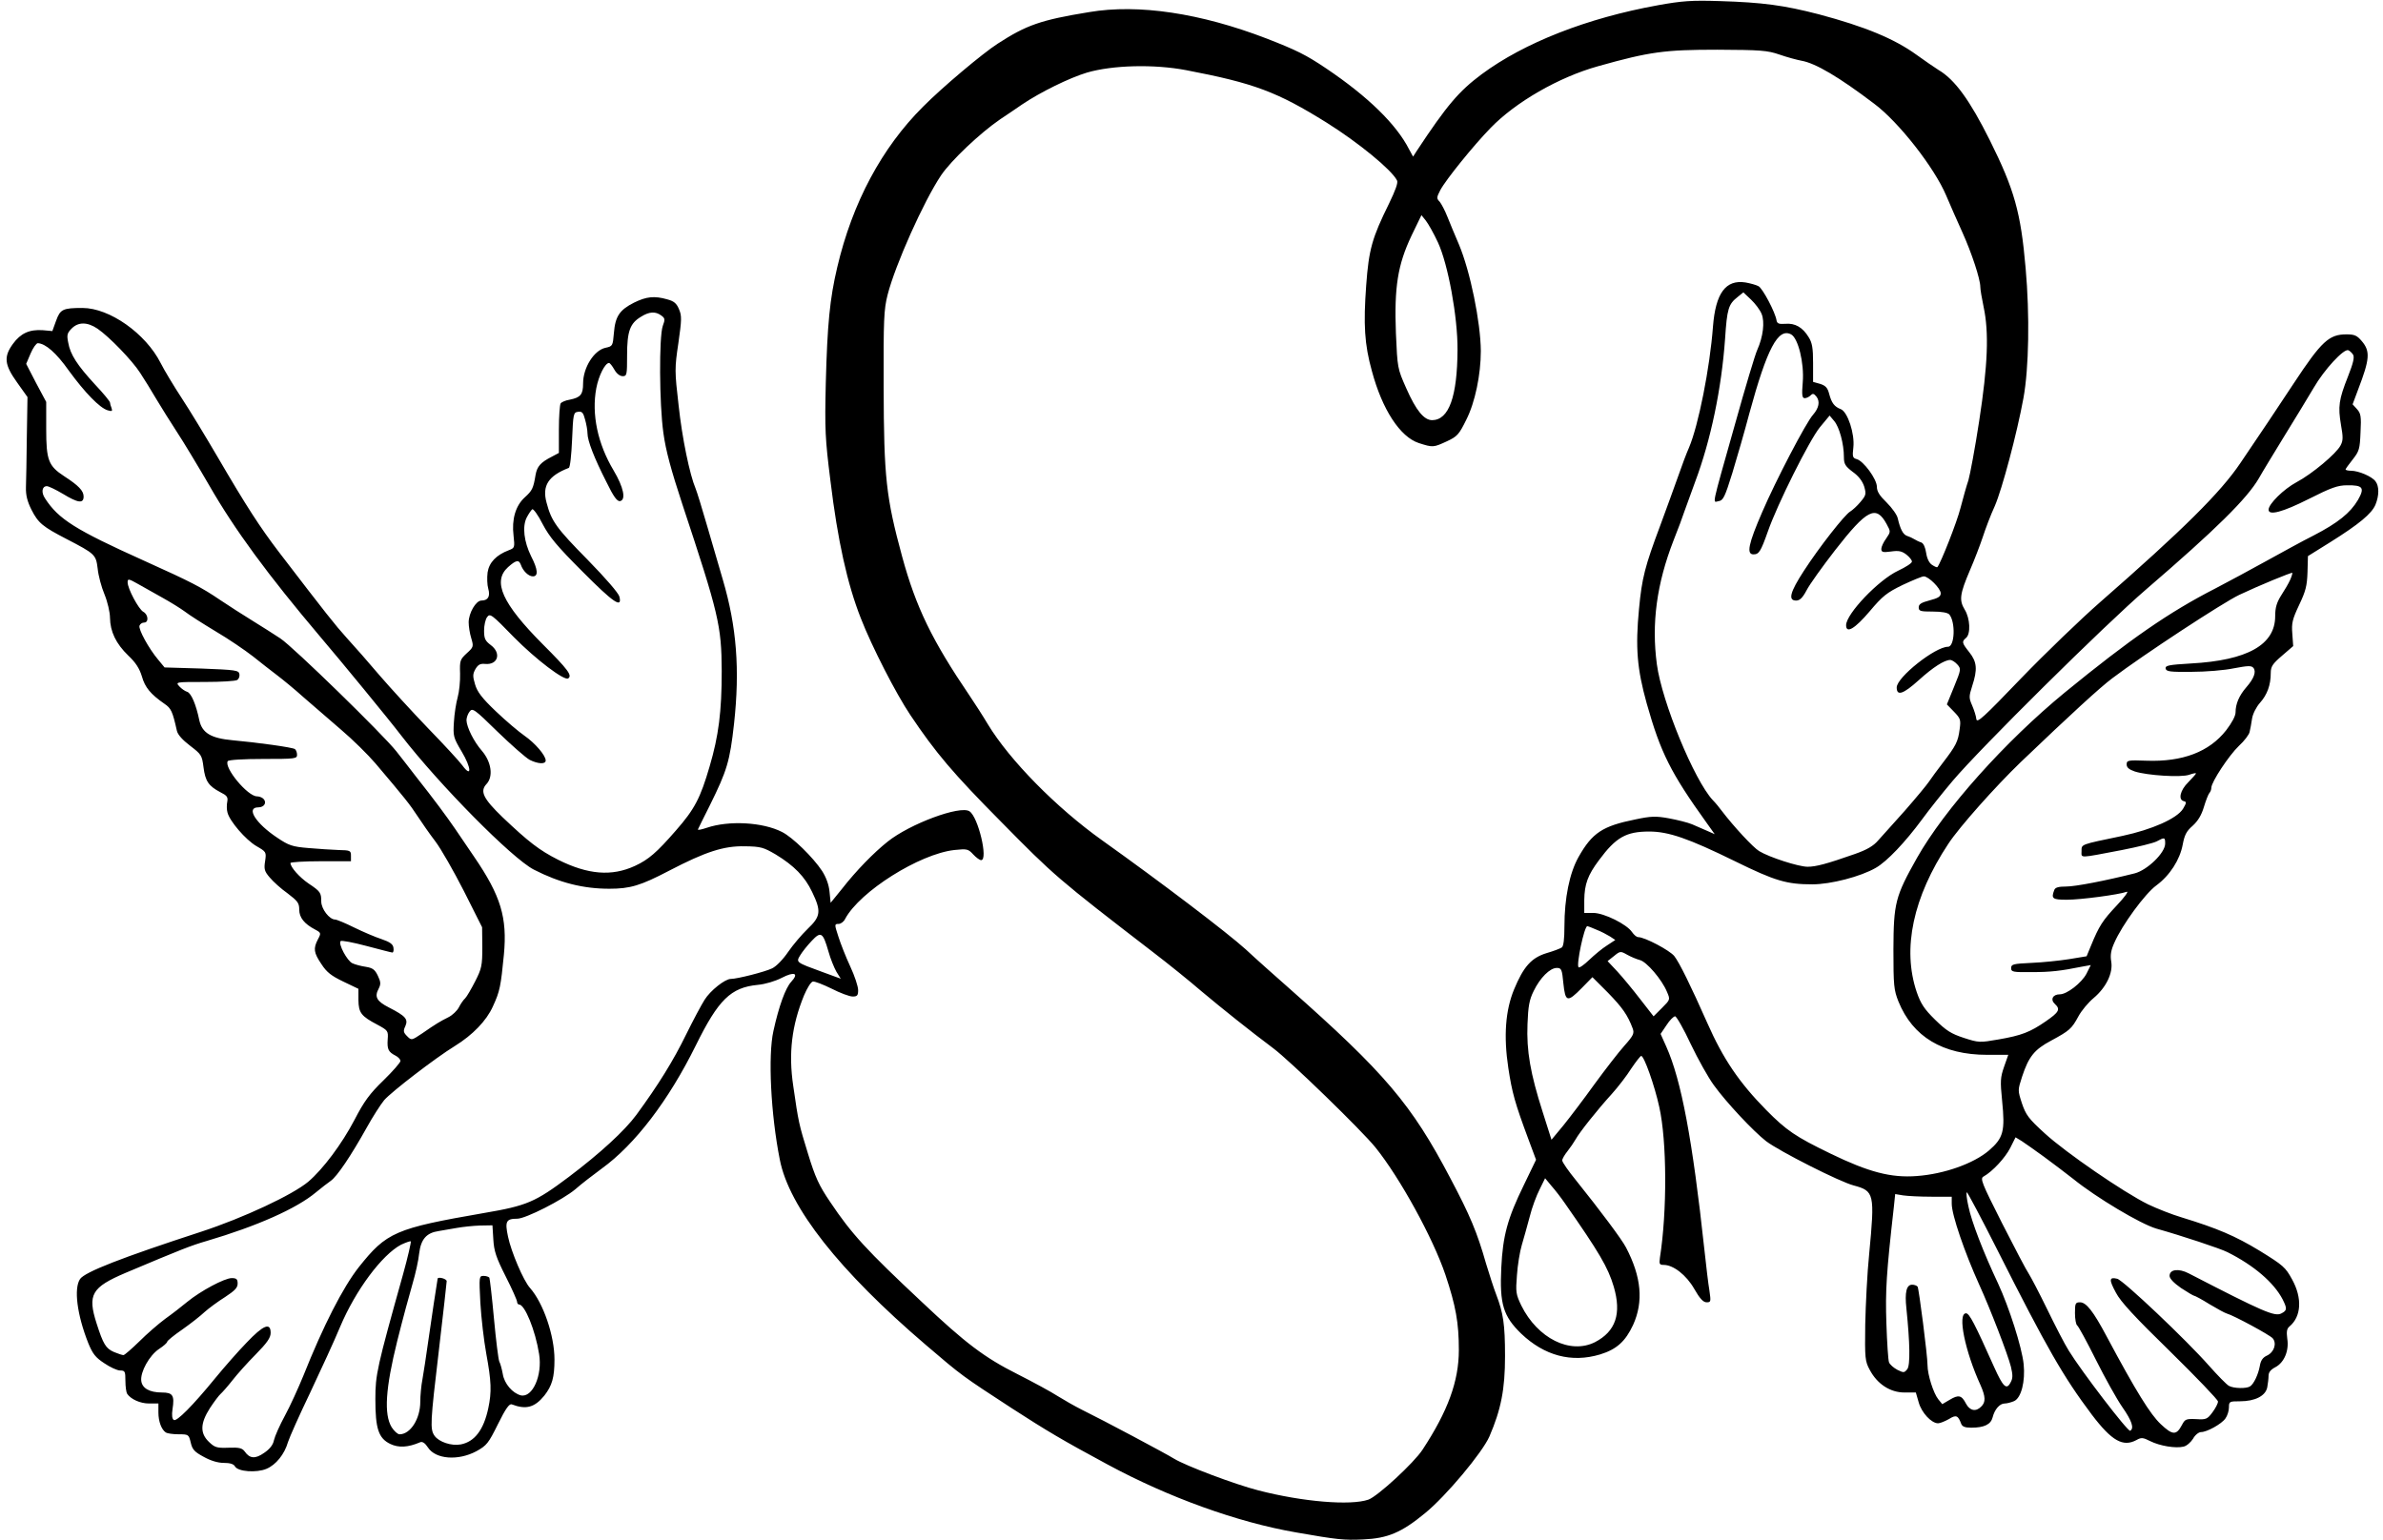 <?xml version="1.0" standalone="no"?>
<!DOCTYPE svg PUBLIC "-//W3C//DTD SVG 20010904//EN"
 "http://www.w3.org/TR/2001/REC-SVG-20010904/DTD/svg10.dtd">
<svg version="1.0" xmlns="http://www.w3.org/2000/svg"
 width="1083pt" height="700pt" viewBox="0 0 1083 700"
 preserveAspectRatio="xMidYMid meet">
<g transform="translate(0,700) scale(0.1,-0.1)"
fill="#000000" stroke="none">
<path d="M7534 6976 c-321 -58 -607 -170 -801 -314 -103 -77 -157 -140 -295
-349 l-16 -25 -18 33 c-58 114 -187 240 -377 368 -92 62 -135 83 -271 136
-299 115 -582 158 -806 120 -221 -36 -285 -59 -415 -143 -70 -45 -254 -200
-340 -287 -187 -186 -321 -436 -390 -730 -34 -144 -45 -259 -52 -525 -5 -213
-3 -254 21 -445 33 -273 77 -470 138 -625 51 -131 160 -343 225 -440 116 -173
194 -265 413 -486 240 -244 257 -259 691 -593 68 -52 166 -131 218 -176 94
-79 227 -185 326 -259 77 -57 404 -375 466 -452 112 -139 262 -413 318 -579
47 -141 61 -217 61 -342 0 -142 -50 -278 -165 -453 -39 -60 -204 -212 -246
-227 -81 -28 -299 -10 -500 42 -106 27 -331 112 -383 144 -35 22 -322 175
-418 222 -32 16 -81 44 -110 62 -29 19 -112 64 -185 101 -149 75 -235 140
-433 327 -252 236 -320 310 -417 455 -51 75 -68 112 -101 220 -41 133 -43 141
-67 308 -22 148 -7 274 49 411 14 33 31 61 40 63 8 2 46 -13 85 -32 39 -20 82
-36 96 -36 21 0 25 5 25 29 0 17 -16 65 -36 108 -20 43 -44 104 -54 136 -18
55 -18 57 1 57 10 0 24 10 30 23 66 124 337 295 496 313 58 6 63 5 86 -20 13
-14 29 -26 36 -26 33 0 -13 196 -53 222 -42 28 -271 -57 -372 -138 -63 -50
-143 -132 -207 -214 l-52 -64 -5 50 c-3 33 -16 67 -34 95 -41 62 -134 153
-182 177 -88 45 -242 53 -342 19 -24 -8 -42 -12 -40 -7 2 4 26 54 55 111 77
156 90 198 109 369 27 247 12 441 -51 655 -15 50 -46 158 -70 240 -24 83 -48
161 -54 175 -26 61 -61 228 -77 378 -18 155 -18 168 -1 282 15 106 16 124 3
154 -11 27 -23 37 -53 45 -59 17 -95 13 -152 -15 -65 -33 -85 -62 -91 -138 -5
-59 -6 -60 -38 -67 -52 -11 -102 -90 -102 -162 0 -50 -11 -64 -61 -74 -19 -3
-37 -11 -41 -17 -4 -6 -8 -59 -8 -118 l0 -107 -32 -17 c-51 -26 -67 -44 -74
-83 -10 -61 -15 -71 -49 -102 -42 -38 -60 -100 -51 -174 6 -54 5 -56 -21 -66
-58 -22 -90 -56 -97 -101 -3 -24 -2 -57 3 -74 10 -35 -1 -54 -31 -54 -25 0
-58 -57 -58 -99 0 -18 5 -51 12 -73 11 -37 10 -40 -21 -68 -30 -28 -32 -33
-30 -92 1 -35 -4 -83 -11 -108 -7 -25 -15 -75 -17 -112 -4 -64 -3 -70 35 -134
45 -75 47 -123 3 -63 -14 19 -84 95 -156 169 -71 74 -170 182 -220 240 -49 58
-116 134 -149 170 -54 60 -92 108 -308 390 -87 114 -149 210 -278 431 -54 92
-127 213 -164 269 -36 55 -80 128 -96 160 -68 134 -232 250 -355 250 -90 0
-101 -6 -120 -58 l-17 -47 -44 4 c-60 4 -100 -14 -135 -62 -43 -59 -39 -95 19
-176 l47 -66 -3 -180 c-1 -99 -3 -202 -4 -230 -1 -36 6 -64 25 -102 31 -61 51
-77 159 -133 131 -68 134 -71 142 -135 3 -31 17 -84 31 -117 14 -34 25 -82 25
-107 1 -62 27 -117 83 -171 34 -32 51 -59 62 -95 14 -50 40 -81 102 -124 31
-21 37 -34 57 -123 4 -18 26 -42 60 -68 51 -39 54 -43 61 -98 8 -63 23 -85 76
-113 30 -15 36 -22 32 -43 -3 -14 -3 -37 1 -50 10 -39 82 -123 131 -152 45
-26 46 -27 40 -68 -6 -37 -3 -47 21 -75 15 -18 51 -51 81 -72 46 -35 53 -44
53 -74 0 -36 23 -65 73 -91 26 -14 27 -16 12 -44 -22 -42 -19 -61 16 -113 24
-37 45 -53 99 -79 l69 -33 0 -51 c1 -58 12 -73 86 -112 48 -26 50 -28 47 -67
-3 -45 3 -57 36 -74 12 -6 22 -17 22 -24 0 -7 -35 -47 -77 -88 -63 -61 -88
-95 -132 -180 -57 -109 -143 -224 -210 -281 -72 -60 -294 -164 -486 -227 -365
-119 -528 -183 -551 -215 -29 -43 -14 -162 37 -291 20 -49 33 -66 73 -92 26
-18 59 -33 72 -33 22 0 24 -4 24 -47 0 -27 4 -53 8 -59 17 -25 60 -44 99 -44
l43 0 0 -41 c0 -41 14 -78 34 -91 6 -4 32 -8 58 -8 45 0 46 -1 55 -38 7 -31
17 -42 58 -64 32 -18 65 -28 92 -28 28 0 45 -5 51 -16 13 -24 98 -30 143 -11
43 18 82 66 98 122 7 22 52 123 101 225 48 102 110 236 136 299 70 166 190
327 277 373 22 10 41 17 44 15 2 -3 -13 -70 -35 -149 -119 -425 -126 -457
-126 -568 0 -134 14 -178 68 -204 38 -18 80 -16 136 8 10 4 22 -4 35 -24 35
-54 138 -61 220 -17 47 26 55 36 98 123 36 73 52 94 63 90 65 -25 104 -14 148
40 35 45 46 82 46 164 0 109 -51 257 -111 325 -30 33 -86 165 -100 233 -15 70
-9 82 42 82 38 0 207 86 264 134 27 24 82 66 120 94 151 109 304 310 427 559
103 209 159 264 282 276 34 3 80 17 109 32 58 30 79 21 43 -18 -26 -28 -56
-110 -81 -224 -25 -112 -12 -378 29 -584 42 -217 271 -507 664 -843 166 -142
164 -140 391 -288 158 -102 228 -144 436 -256 276 -149 589 -262 855 -308 188
-33 218 -36 305 -32 112 5 174 31 281 119 96 78 261 276 293 349 53 123 71
215 71 365 0 146 -8 196 -40 280 -11 28 -31 91 -46 140 -41 144 -73 220 -163
390 -176 335 -296 477 -735 865 -59 52 -147 130 -194 174 -85 77 -385 305
-653 496 -209 149 -420 364 -519 527 -22 37 -60 96 -83 130 -171 252 -244 402
-307 633 -73 269 -83 359 -84 770 -1 308 1 353 18 420 35 137 164 425 243 543
46 68 177 192 269 255 27 18 72 48 99 67 83 56 215 121 295 145 117 34 304 39
451 11 308 -59 413 -98 639 -239 142 -89 294 -213 319 -262 6 -10 -7 -45 -36
-105 -77 -156 -92 -208 -104 -372 -13 -178 -8 -268 26 -390 47 -175 128 -299
213 -327 65 -21 67 -20 128 8 47 22 55 31 88 98 40 79 66 205 66 313 -1 130
-48 362 -100 485 -18 41 -41 98 -52 125 -11 28 -27 58 -35 68 -15 15 -14 20 3
53 25 47 151 203 228 282 114 118 310 231 489 281 235 66 303 75 542 75 196
-1 227 -3 282 -22 34 -12 79 -24 100 -28 64 -11 172 -75 330 -195 112 -83 275
-292 328 -418 18 -42 50 -116 73 -166 43 -95 82 -214 82 -249 0 -12 7 -53 15
-91 25 -117 19 -264 -20 -518 -19 -125 -42 -246 -49 -270 -8 -23 -24 -80 -36
-126 -16 -64 -89 -249 -105 -269 -2 -2 -12 2 -24 10 -13 8 -23 28 -27 54 -4
26 -12 44 -22 48 -10 3 -24 10 -32 15 -8 5 -23 12 -33 15 -18 6 -31 31 -42 79
-3 16 -26 48 -50 72 -33 32 -45 51 -45 72 0 35 -61 118 -92 126 -18 5 -20 11
-15 53 7 62 -26 162 -57 174 -29 11 -42 28 -53 70 -7 27 -16 37 -41 45 l-32 9
0 86 c0 67 -4 92 -20 117 -27 45 -62 65 -106 61 -29 -2 -37 1 -40 15 -5 36
-63 146 -82 156 -11 6 -37 13 -59 17 -90 14 -136 -48 -148 -201 -14 -187 -66
-449 -109 -550 -10 -22 -33 -83 -51 -135 -18 -52 -55 -151 -80 -220 -69 -184
-83 -238 -96 -377 -17 -177 -9 -273 35 -431 63 -223 108 -314 274 -545 l35
-49 -34 15 c-19 8 -50 22 -69 30 -19 8 -67 20 -105 27 -60 11 -82 10 -153 -5
-149 -30 -196 -61 -258 -171 -41 -73 -64 -187 -64 -315 0 -58 -4 -90 -12 -96
-7 -5 -39 -17 -70 -26 -68 -21 -104 -61 -147 -165 -39 -95 -48 -211 -26 -357
17 -112 30 -159 91 -323 l35 -94 -55 -114 c-75 -153 -96 -232 -103 -377 -8
-165 9 -220 90 -299 106 -101 229 -134 359 -95 75 23 115 59 150 134 48 106
38 218 -32 352 -19 37 -118 169 -227 305 -35 43 -63 83 -63 91 0 7 11 26 24
42 12 15 29 40 37 54 17 31 96 131 165 207 28 31 68 83 88 115 21 31 41 57 45
57 13 0 61 -135 82 -232 35 -156 36 -474 3 -685 -4 -29 -2 -33 17 -33 44 0
103 -46 139 -109 25 -44 41 -61 56 -61 20 0 20 3 13 53 -5 28 -15 113 -23 187
-54 500 -105 770 -173 922 l-26 58 27 40 c14 22 32 40 39 40 6 0 39 -57 71
-126 33 -69 80 -153 105 -187 57 -79 180 -210 238 -255 61 -46 335 -185 398
-201 93 -25 96 -37 70 -310 -9 -87 -16 -232 -18 -322 -2 -154 -1 -167 21 -207
34 -64 93 -102 157 -102 l52 0 13 -45 c13 -47 58 -95 88 -95 9 0 31 9 49 19
33 21 42 17 56 -21 5 -13 17 -18 46 -18 59 0 89 15 97 47 9 36 32 63 55 63 10
0 29 5 43 11 32 15 51 89 43 168 -8 77 -66 258 -116 366 -67 142 -121 282
-135 351 -8 35 -11 64 -7 64 3 0 66 -118 139 -263 225 -446 299 -575 429 -748
91 -120 142 -148 203 -115 21 12 29 12 62 -5 44 -22 116 -34 152 -25 14 3 33
20 43 36 9 17 26 30 36 30 27 0 94 37 111 62 9 12 16 35 16 50 0 27 2 28 50
28 68 0 116 24 124 63 3 16 6 40 6 53 0 16 10 28 31 39 40 21 63 75 54 130 -4
32 -2 45 10 55 54 45 59 129 12 214 -30 55 -40 64 -147 130 -112 68 -192 102
-355 152 -44 13 -112 40 -152 59 -112 55 -375 236 -469 322 -75 68 -87 85
-105 138 -19 59 -19 59 1 121 30 91 56 123 131 163 85 46 94 54 125 111 14 26
45 63 69 83 57 48 89 114 80 166 -5 29 -1 52 14 85 35 81 140 224 191 261 61
45 107 116 120 186 8 43 17 61 45 85 24 22 40 48 51 85 9 30 20 58 25 64 5 5
9 16 9 24 0 26 80 147 125 190 25 23 47 52 49 64 3 12 8 39 11 60 3 21 19 53
36 72 33 37 49 81 49 135 0 30 8 42 51 79 l51 44 -4 56 c-4 48 0 65 31 131 30
63 36 87 38 149 l2 73 101 63 c131 82 189 130 206 171 17 42 17 84 0 106 -16
22 -77 48 -111 48 -14 0 -25 3 -25 6 0 3 15 23 33 46 29 37 32 47 35 123 4 73
1 86 -16 105 l-20 22 25 67 c53 138 56 174 17 220 -22 26 -33 31 -70 31 -79 0
-113 -31 -239 -222 -79 -120 -146 -220 -243 -363 -91 -135 -261 -303 -637
-632 -88 -77 -250 -233 -360 -347 -170 -177 -200 -205 -203 -185 -1 13 -10 41
-19 62 -15 34 -15 41 0 88 25 76 22 110 -13 154 -34 43 -35 48 -15 65 22 18
19 89 -6 129 -26 43 -22 71 24 179 20 46 46 114 58 150 12 37 36 101 55 142
33 76 101 331 130 490 25 136 29 378 10 591 -22 254 -51 357 -163 582 -90 180
-158 275 -233 319 -19 12 -64 43 -100 69 -101 73 -234 128 -444 184 -159 41
-254 54 -451 60 -127 4 -170 1 -281 -19z m-999 -1078 c46 -99 90 -339 89 -488
-1 -213 -39 -319 -115 -320 -37 0 -73 43 -118 145 -40 90 -40 92 -47 250 -8
210 8 311 71 444 l45 93 20 -25 c11 -14 36 -58 55 -99z m1471 -325 c15 -36 7
-104 -20 -164 -9 -19 -54 -169 -100 -334 -112 -397 -103 -357 -75 -353 20 3
28 18 62 128 21 69 56 190 77 270 81 297 131 391 190 360 32 -17 60 -130 53
-217 -5 -59 -3 -73 9 -73 8 0 20 6 27 13 10 10 15 8 27 -7 16 -22 10 -51 -16
-81 -32 -35 -171 -302 -231 -442 -63 -145 -73 -193 -40 -193 25 0 33 13 65
103 43 124 189 416 237 475 l44 53 21 -25 c23 -27 44 -103 44 -164 0 -31 6
-41 40 -67 27 -19 44 -42 52 -66 10 -35 9 -40 -17 -71 -15 -18 -36 -37 -46
-43 -25 -14 -141 -162 -211 -270 -63 -97 -73 -135 -35 -135 16 0 29 12 47 46
13 26 72 108 130 183 145 186 186 207 234 119 19 -35 19 -35 -2 -66 -12 -16
-22 -38 -22 -47 0 -15 7 -17 44 -12 35 5 49 2 70 -14 14 -11 26 -26 25 -32 0
-7 -28 -25 -62 -41 -90 -42 -237 -197 -237 -248 0 -40 40 -16 107 63 59 70 78
85 150 120 45 21 88 39 96 39 22 0 77 -55 77 -77 0 -15 -12 -22 -50 -32 -38
-10 -50 -17 -50 -32 0 -17 8 -19 64 -19 41 0 67 -5 75 -13 29 -35 25 -147 -6
-147 -58 0 -233 -139 -233 -185 0 -40 29 -31 100 33 65 59 117 92 143 92 8 0
22 -9 32 -20 18 -20 18 -23 -14 -101 l-33 -81 32 -33 c30 -31 32 -37 26 -80
-7 -56 -17 -75 -76 -152 -25 -32 -53 -71 -64 -87 -10 -15 -59 -74 -108 -130
-50 -55 -104 -117 -122 -136 -22 -26 -52 -43 -106 -62 -128 -45 -177 -58 -215
-58 -41 0 -174 43 -220 71 -27 16 -116 112 -170 183 -11 15 -29 37 -41 49 -84
90 -231 446 -254 617 -25 186 -1 366 76 564 20 50 42 109 49 131 8 22 30 83
49 135 71 189 120 424 136 651 9 135 15 156 57 189 l26 21 35 -33 c19 -18 41
-47 48 -65z m-5001 -7 c18 -13 18 -18 7 -48 -17 -49 -16 -352 3 -487 11 -80
35 -168 86 -323 165 -498 178 -551 179 -758 0 -185 -14 -295 -55 -434 -42
-144 -68 -194 -153 -291 -88 -101 -124 -132 -186 -161 -106 -49 -214 -40 -350
28 -85 43 -134 81 -252 193 -88 85 -104 118 -73 151 32 34 22 101 -21 151 -36
41 -69 107 -70 139 0 11 6 29 14 39 13 18 21 13 127 -91 63 -61 128 -118 146
-128 38 -19 73 -21 73 -3 0 23 -48 79 -97 113 -26 18 -85 68 -130 111 -63 60
-84 88 -94 122 -11 37 -11 47 2 70 12 20 22 25 43 23 59 -6 76 49 26 86 -25
19 -30 29 -30 65 0 24 6 52 14 62 13 18 21 12 122 -92 101 -102 228 -198 246
-187 20 13 0 40 -115 155 -185 186 -230 286 -158 351 36 32 49 35 58 11 10
-29 35 -53 55 -53 25 0 23 31 -8 91 -33 67 -41 136 -20 177 9 17 20 33 25 37
5 3 27 -27 47 -67 31 -59 66 -101 180 -215 142 -143 183 -171 169 -115 -4 16
-62 83 -144 167 -143 145 -165 176 -187 260 -21 77 8 122 101 158 6 2 12 59
15 128 5 118 6 124 27 127 18 3 24 -4 32 -35 6 -21 11 -49 11 -63 0 -33 30
-111 86 -221 33 -68 49 -89 62 -87 28 6 16 63 -29 139 -73 122 -101 256 -79
374 11 58 40 115 58 115 4 0 15 -14 24 -30 10 -18 25 -30 38 -30 19 0 20 6 20
95 0 109 13 145 63 175 38 24 66 25 92 6z m-2562 -60 c54 -37 158 -145 194
-201 18 -27 51 -81 74 -120 23 -38 65 -106 94 -150 29 -44 94 -152 145 -240
117 -204 269 -410 505 -689 92 -108 314 -378 368 -449 174 -225 504 -559 603
-610 117 -60 225 -87 343 -87 95 0 142 14 272 82 167 87 249 113 344 111 73
-1 85 -5 140 -37 84 -51 133 -101 166 -171 42 -87 39 -111 -20 -167 -27 -26
-67 -73 -89 -105 -23 -34 -54 -66 -73 -75 -33 -16 -159 -48 -188 -48 -26 0
-93 -53 -119 -95 -14 -22 -52 -93 -84 -158 -58 -119 -127 -230 -226 -365 -53
-72 -165 -175 -307 -282 -153 -115 -191 -131 -385 -164 -404 -70 -443 -87
-570 -247 -72 -92 -161 -266 -251 -492 -23 -56 -60 -138 -84 -182 -24 -44 -46
-94 -50 -112 -4 -21 -19 -40 -44 -57 -41 -29 -66 -27 -89 6 -11 15 -25 19 -73
17 -53 -2 -63 1 -89 26 -42 40 -40 85 4 154 19 29 41 58 48 64 8 7 32 34 54
62 21 27 69 81 106 118 52 53 68 76 68 98 0 49 -33 36 -109 -44 -38 -39 -102
-112 -143 -162 -103 -126 -175 -198 -188 -190 -8 5 -10 22 -6 49 10 63 1 76
-48 76 -56 0 -90 19 -94 53 -5 40 37 116 81 145 20 13 37 28 37 33 0 4 30 29
68 55 37 26 83 62 102 80 19 17 61 48 93 68 44 29 57 42 57 61 0 20 -5 25 -27
25 -32 0 -141 -58 -202 -108 -24 -20 -69 -55 -100 -77 -31 -23 -84 -69 -118
-103 -35 -34 -67 -62 -72 -62 -5 0 -24 6 -43 14 -37 16 -49 36 -79 130 -42
131 -23 164 132 230 256 108 297 124 369 145 227 67 408 147 496 221 23 19 54
43 67 52 29 20 92 114 163 241 27 49 63 105 80 126 33 38 233 192 321 246 81
50 144 115 173 180 32 69 36 92 50 235 16 169 -14 268 -135 445 -30 44 -69
102 -87 128 -37 54 -96 134 -176 235 -28 37 -70 90 -91 117 -58 74 -469 475
-527 513 -27 18 -84 54 -126 80 -42 26 -108 68 -145 93 -90 61 -133 83 -348
180 -313 141 -389 189 -450 283 -19 28 -14 56 8 56 8 0 41 -16 73 -35 69 -42
94 -45 94 -12 0 26 -23 50 -88 92 -72 47 -82 73 -82 215 l0 123 -46 86 -45 87
20 47 c11 26 26 47 33 47 35 -2 83 -43 141 -125 73 -100 140 -169 176 -180 20
-6 23 -4 18 10 -4 9 -7 21 -7 25 0 5 -30 42 -68 82 -81 88 -113 137 -122 191
-7 34 -5 43 16 64 30 30 71 30 117 -1z m10251 -118 c7 -12 1 -38 -23 -99 -42
-106 -46 -137 -32 -220 10 -56 10 -72 -2 -94 -19 -37 -130 -130 -200 -167 -58
-31 -127 -99 -127 -125 0 -28 64 -11 183 49 101 51 131 62 174 62 72 1 81 -11
49 -67 -35 -59 -91 -104 -201 -161 -50 -25 -146 -78 -215 -116 -69 -38 -172
-94 -230 -124 -213 -109 -390 -232 -685 -473 -273 -224 -548 -532 -673 -753
-99 -176 -106 -205 -107 -415 0 -166 2 -185 23 -238 65 -160 201 -242 403
-242 l96 0 -19 -54 c-17 -49 -18 -65 -9 -155 14 -138 6 -169 -60 -226 -69 -59
-203 -107 -328 -116 -117 -9 -219 18 -392 102 -159 77 -200 105 -292 198 -124
126 -196 233 -268 396 -74 167 -127 275 -150 304 -21 26 -134 86 -164 86 -7 0
-19 10 -28 23 -23 35 -127 87 -176 87 l-41 0 0 58 c1 73 16 114 67 182 77 104
123 130 228 130 88 0 178 -31 390 -135 183 -90 235 -105 352 -105 83 0 219 35
288 75 51 29 134 117 210 220 32 44 95 123 139 175 124 147 691 709 881 872
315 271 457 411 511 504 15 27 67 112 114 189 48 77 108 177 135 222 48 83
136 178 157 171 6 -2 16 -11 22 -20z m-286 -1024 c-7 -16 -26 -48 -41 -71 -20
-32 -27 -55 -27 -94 0 -130 -126 -201 -383 -215 -100 -6 -117 -9 -115 -23 3
-14 21 -16 118 -15 63 0 150 7 192 16 64 12 80 13 89 2 14 -17 3 -48 -32 -88
-33 -38 -49 -76 -49 -114 0 -17 -17 -48 -43 -82 -77 -98 -198 -144 -362 -138
-84 3 -90 2 -90 -17 0 -14 11 -23 37 -32 56 -18 210 -28 247 -15 17 6 31 9 31
6 0 -3 -16 -20 -35 -40 -37 -36 -47 -80 -20 -86 13 -3 12 -8 -4 -35 -28 -44
-140 -94 -276 -123 -192 -40 -185 -37 -185 -69 0 -33 -16 -33 184 5 71 14 141
31 157 39 37 20 39 19 39 -10 0 -42 -81 -120 -138 -135 -135 -34 -270 -60
-312 -60 -34 0 -50 -4 -54 -16 -15 -39 -8 -44 57 -44 63 0 236 23 272 36 11 4
-9 -24 -45 -62 -64 -68 -80 -92 -118 -185 l-19 -46 -79 -13 c-44 -7 -121 -15
-171 -17 -84 -4 -93 -6 -93 -24 0 -17 8 -19 93 -18 85 0 131 5 230 25 l39 7
-20 -40 c-22 -41 -88 -93 -121 -93 -32 0 -44 -24 -22 -44 26 -24 19 -37 -42
-79 -71 -49 -110 -64 -214 -82 -86 -15 -90 -15 -158 7 -58 19 -80 33 -131 83
-49 48 -65 73 -83 125 -67 197 -17 432 144 675 50 76 213 259 328 370 229 219
362 341 417 382 140 106 503 344 577 379 91 43 237 103 241 100 1 -2 -3 -16
-10 -32z m-9668 -82 c36 -20 81 -48 100 -62 19 -15 82 -55 140 -90 58 -34 134
-86 170 -114 36 -29 85 -67 110 -86 25 -19 79 -63 120 -100 41 -36 118 -102
170 -147 52 -44 123 -114 157 -154 134 -158 156 -186 190 -238 19 -29 55 -81
81 -115 26 -34 84 -136 130 -226 l83 -165 1 -91 c0 -83 -3 -97 -32 -154 -18
-35 -38 -70 -46 -78 -8 -7 -21 -26 -29 -42 -8 -15 -29 -35 -47 -44 -38 -19
-55 -29 -120 -74 -48 -32 -48 -32 -68 -12 -17 17 -18 24 -8 45 14 32 2 46 -74
85 -57 29 -67 49 -47 86 10 20 10 30 -4 59 -13 27 -23 35 -54 40 -21 3 -48 10
-61 16 -24 10 -66 89 -54 101 4 4 57 -6 117 -22 61 -16 114 -30 118 -30 5 0 7
10 5 22 -2 16 -16 26 -54 39 -28 9 -84 33 -125 53 -40 20 -79 36 -86 36 -26 0
-63 48 -63 82 0 40 -4 46 -58 82 -41 28 -82 74 -82 93 0 4 62 8 137 8 l138 0
0 25 c0 23 -3 25 -55 26 -30 1 -92 5 -138 9 -74 6 -90 12 -142 47 -98 65 -144
138 -86 138 27 0 40 22 23 39 -6 6 -19 11 -29 11 -43 0 -151 131 -133 160 4 6
73 10 161 10 146 0 154 1 154 19 0 11 -5 23 -10 26 -12 8 -172 30 -283 40 -98
9 -138 33 -151 90 -15 73 -37 124 -55 130 -10 3 -26 14 -36 25 -18 20 -17 20
116 20 74 0 140 4 147 9 8 5 12 17 10 27 -3 17 -17 19 -172 25 l-168 5 -29 35
c-43 51 -91 139 -85 155 3 8 12 14 21 14 22 0 19 37 -4 49 -21 12 -71 105 -71
134 0 17 4 17 48 -8 26 -15 76 -43 112 -63z m6515 -1508 c21 -8 49 -23 62 -31
l24 -16 -38 -25 c-21 -13 -57 -43 -80 -65 -24 -23 -45 -38 -49 -34 -11 11 26
187 40 187 2 0 21 -7 41 -16z m-3490 -99 c9 -33 26 -74 36 -92 l20 -32 -82 30
c-123 45 -122 44 -102 77 9 15 32 44 52 65 42 45 51 39 76 -48z m3687 -39 c31
-7 101 -89 124 -145 15 -35 15 -35 -23 -73 l-38 -38 -60 77 c-33 43 -80 100
-104 126 l-45 48 29 23 c28 23 30 23 60 6 16 -9 42 -20 57 -24z m-347 -106 c9
-86 18 -88 84 -21 l48 49 71 -71 c66 -68 89 -101 112 -162 8 -22 4 -32 -38
-79 -26 -29 -87 -108 -136 -175 -48 -67 -112 -151 -141 -187 l-54 -65 -40 126
c-56 175 -74 278 -69 400 3 80 8 110 28 150 29 60 74 105 105 105 21 0 24 -6
30 -70z m2185 -789 c41 -30 100 -75 132 -100 105 -85 306 -205 378 -226 114
-32 292 -91 323 -107 120 -60 211 -138 251 -215 21 -42 20 -50 -5 -63 -30 -17
-82 6 -423 182 -45 23 -86 18 -86 -12 0 -12 19 -32 52 -55 29 -19 56 -35 59
-35 4 0 36 -17 71 -39 35 -21 70 -40 78 -42 30 -8 197 -98 209 -113 19 -23 6
-63 -26 -78 -20 -9 -29 -23 -33 -48 -7 -38 -27 -81 -44 -92 -16 -11 -74 -10
-96 2 -10 5 -51 47 -91 92 -102 116 -389 388 -417 395 -37 9 -38 -4 -6 -63 21
-41 86 -111 247 -268 119 -117 217 -219 217 -227 0 -9 -11 -30 -25 -49 -23
-31 -29 -34 -74 -31 -46 2 -51 0 -65 -27 -25 -47 -42 -47 -96 4 -47 44 -112
148 -246 399 -61 115 -93 155 -121 155 -21 0 -23 -5 -23 -49 0 -28 5 -53 10
-56 6 -4 44 -74 85 -156 41 -82 95 -179 120 -215 44 -63 55 -97 36 -108 -10
-6 -222 271 -279 364 -19 30 -63 116 -99 190 -36 74 -74 146 -83 160 -10 14
-64 117 -121 229 -94 186 -101 204 -84 213 41 23 98 85 121 130 l24 48 28 -17
c15 -10 61 -42 102 -72z m-2178 -211 c155 -222 196 -291 222 -379 36 -123 9
-203 -85 -252 -113 -57 -261 17 -335 166 -25 52 -26 62 -20 138 3 45 13 107
22 137 9 30 25 88 36 129 10 41 31 97 45 124 l25 51 29 -35 c16 -18 44 -54 61
-79z m1666 30 l92 0 0 -32 c0 -51 59 -222 125 -368 49 -107 130 -317 144 -373
9 -38 9 -53 -2 -72 -18 -35 -34 -19 -74 70 -89 199 -113 245 -128 245 -40 0
-5 -172 66 -327 23 -52 24 -77 3 -97 -24 -25 -52 -19 -69 13 -20 39 -34 42
-74 18 l-34 -20 -18 22 c-22 27 -49 112 -49 155 0 44 -39 346 -45 357 -4 5
-15 9 -25 9 -26 0 -34 -35 -26 -108 16 -158 18 -257 4 -276 -14 -17 -16 -17
-45 -3 -17 9 -34 24 -38 34 -4 10 -9 90 -12 178 -5 149 0 228 34 529 l6 58 36
-6 c20 -3 78 -6 129 -6z m-6536 -194 c3 -53 13 -83 56 -168 29 -57 52 -109 52
-116 0 -6 4 -12 9 -12 26 0 74 -117 91 -225 16 -97 -30 -200 -83 -188 -38 10
-75 53 -82 97 -4 22 -11 48 -16 57 -4 9 -15 96 -24 194 -9 99 -19 183 -21 187
-3 4 -15 8 -26 8 -21 0 -21 -3 -15 -122 4 -68 16 -172 27 -232 23 -125 25
-173 9 -248 -21 -98 -62 -152 -125 -164 -42 -8 -99 11 -119 39 -21 30 -20 57
20 393 19 163 35 303 35 310 0 11 -38 21 -41 12 -2 -9 -31 -200 -44 -293 -8
-60 -20 -134 -25 -164 -6 -30 -10 -77 -10 -103 0 -78 -45 -148 -94 -148 -9 0
-25 15 -36 32 -36 59 -28 177 25 391 25 100 57 218 70 262 13 44 27 106 30
138 8 64 33 93 89 101 17 3 54 9 81 14 28 5 75 10 106 11 l57 1 4 -64z"/>
</g>
</svg>
